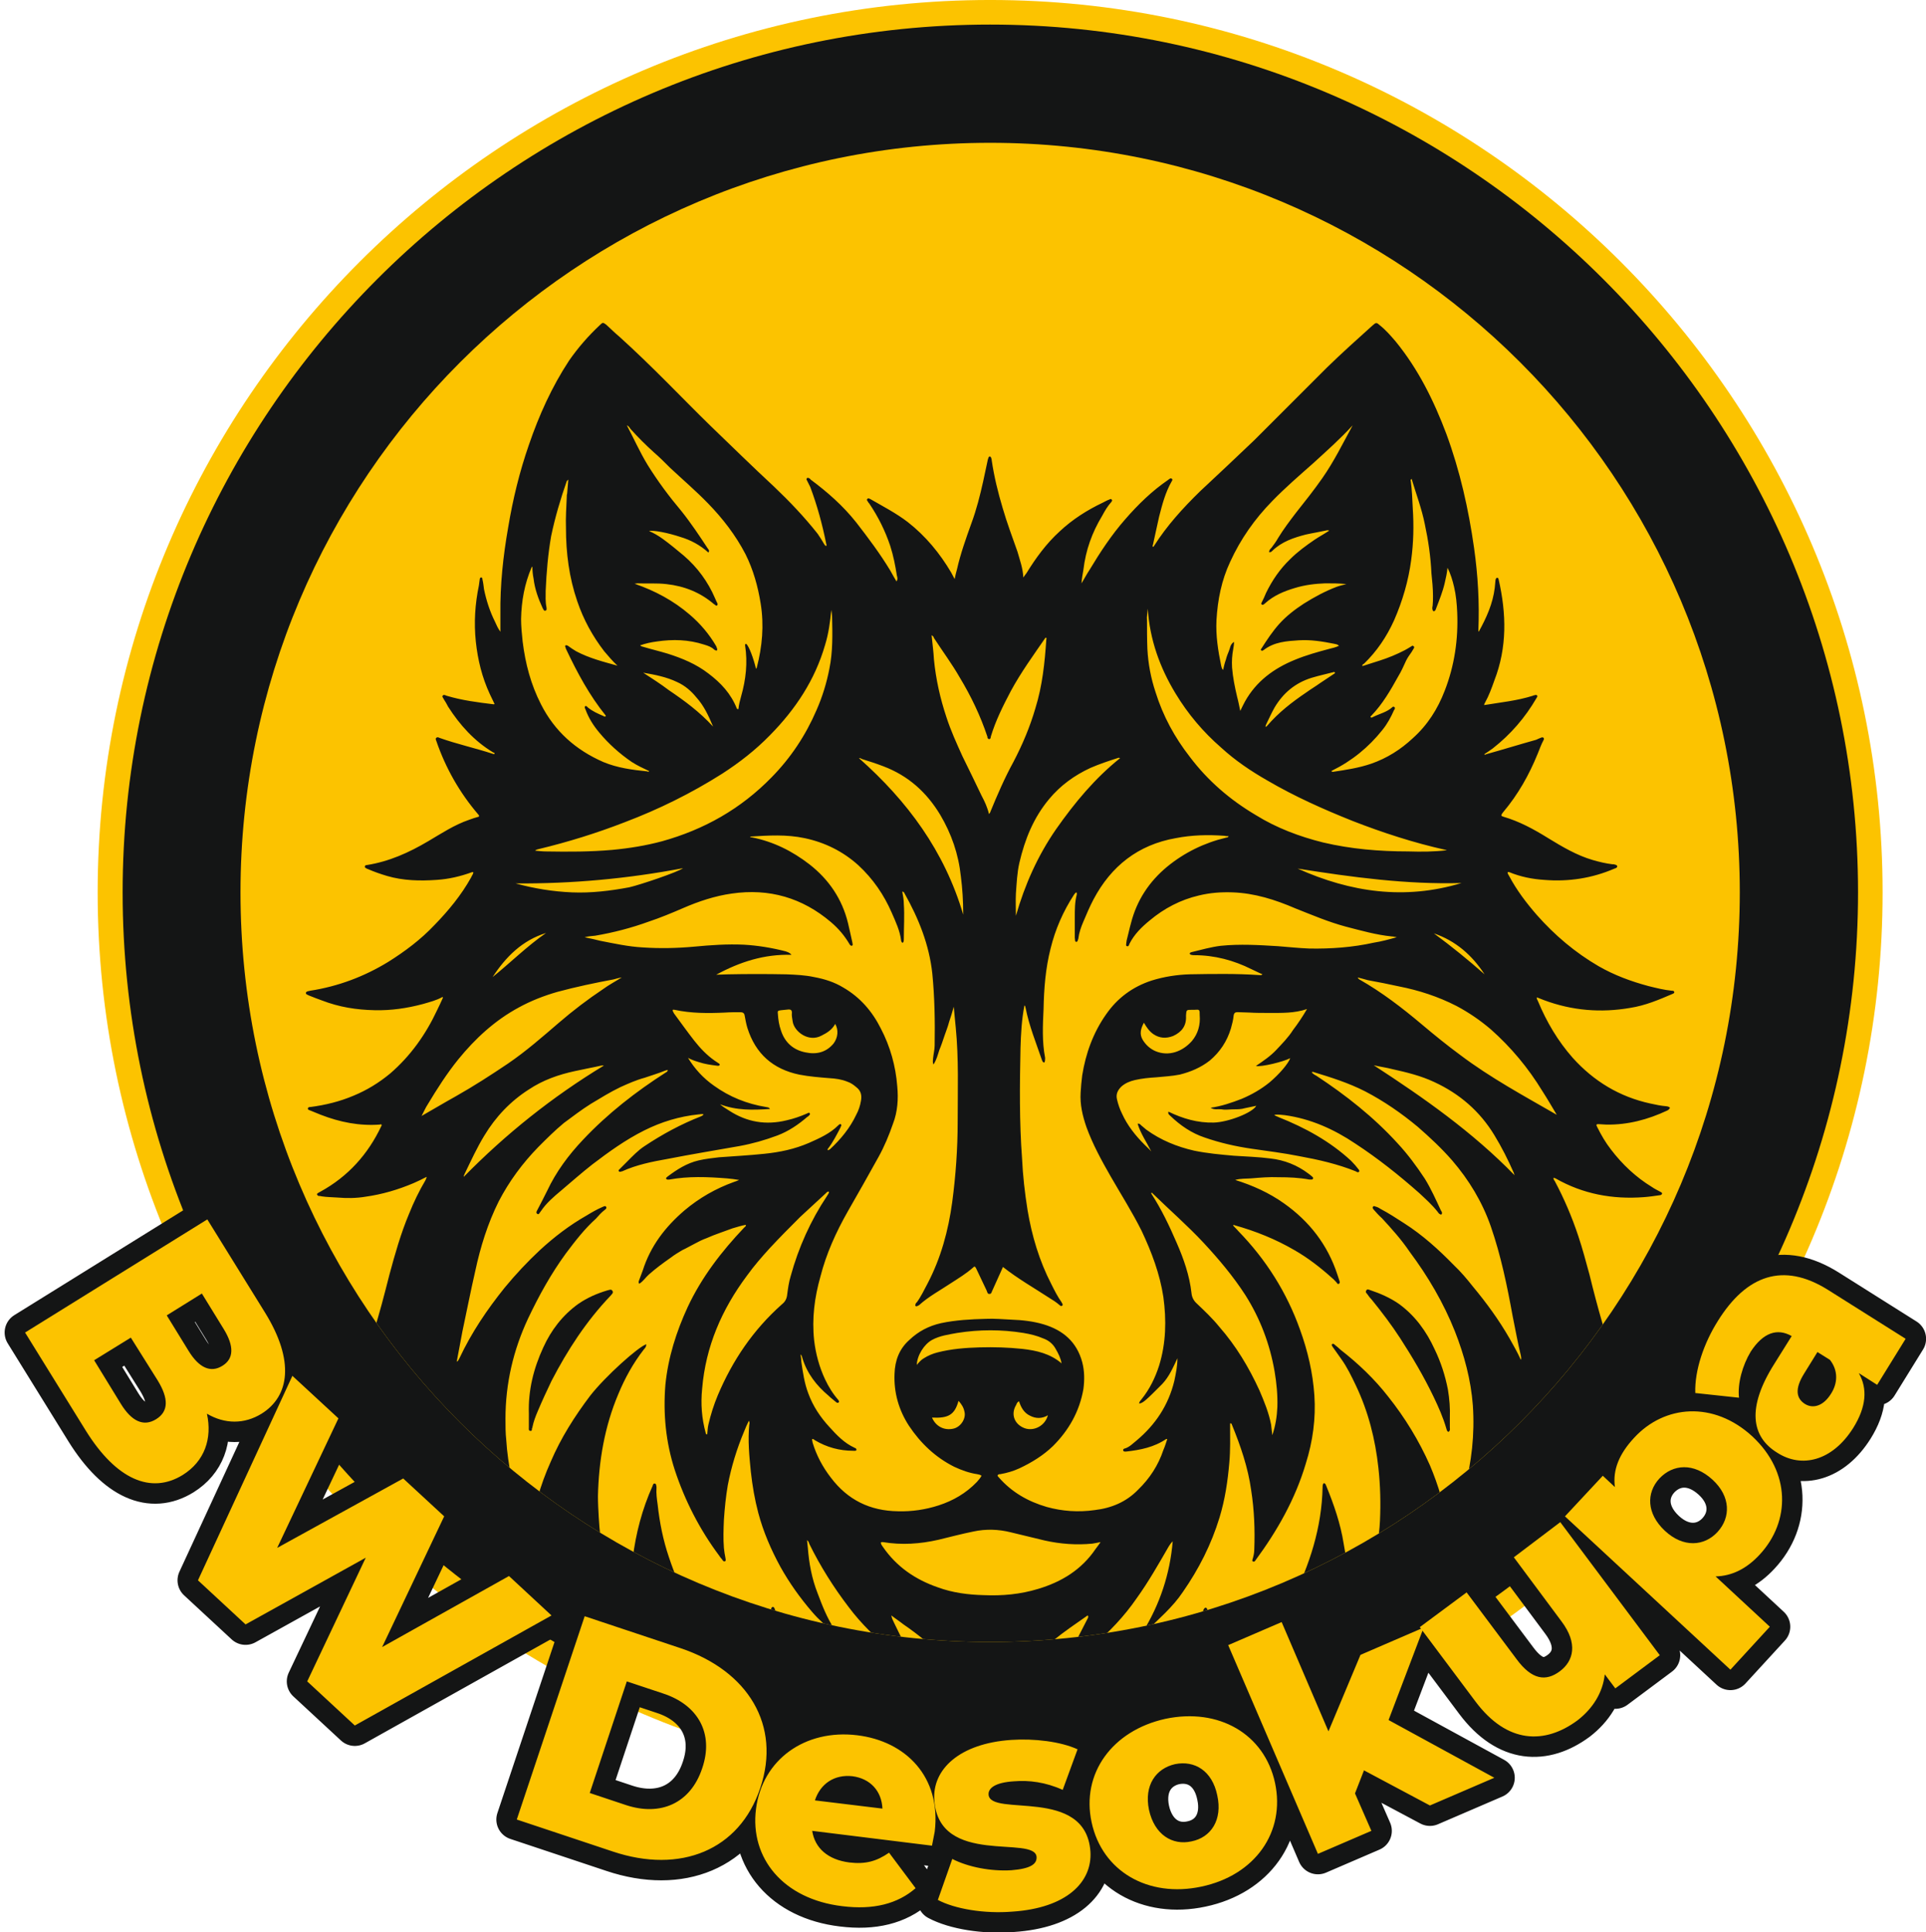 <?xml version="1.0" encoding="utf-8"?>
<!-- Generator: Adobe Illustrator 14.0.0, SVG Export Plug-In . SVG Version: 6.00 Build 43363)  -->
<!DOCTYPE svg PUBLIC "-//W3C//DTD SVG 1.1//EN" "http://www.w3.org/Graphics/SVG/1.1/DTD/svg11.dtd">
<svg version="1.1" id="Capa_1" xmlns="http://www.w3.org/2000/svg" xmlns:xlink="http://www.w3.org/1999/xlink" x="0px" y="0px"
	 width="153.625px" height="154.143px" viewBox="-25.52 -52.767 153.625 154.143"
	 enable-background="new -25.52 -52.767 153.625 154.143" xml:space="preserve">
<g>
	<path fill-rule="evenodd" clip-rule="evenodd" fill="#FCC300" d="M53.457,89.575c39.22,0,71.187-31.967,71.187-71.156
		c0-39.219-31.967-71.187-71.187-71.187c-39.188,0-71.187,31.967-71.187,71.187C-17.73,57.608,14.269,89.575,53.457,89.575
		L53.457,89.575z"/>
	<path fill-rule="evenodd" clip-rule="evenodd" fill="#141515" d="M53.457,87.614c38.13,0,69.227-31.096,69.227-69.195
		c0-38.13-31.097-69.226-69.227-69.226c-38.13,0-69.195,31.096-69.195,69.226C-15.738,56.519,15.327,87.614,53.457,87.614
		L53.457,87.614z"/>
	<path fill="#8873C8" d="M69.55,38.653c0,0.154,0,0.279,0,0.404c0,0.063,0,0.123,0,0.154c-0.031,0.031-0.063,0.063-0.094,0
		c-0.031-0.031-0.031-0.063-0.062-0.092c-0.125-0.467-0.312-0.904-0.53-1.34c-0.404-0.84-0.871-1.65-1.369-2.428
		c-0.373-0.561-0.777-1.09-1.214-1.619c-0.063-0.063-0.125-0.154-0.187-0.217c-0.031-0.063-0.063-0.125-0.031-0.156
		c0.031-0.063,0.093-0.031,0.155-0.031c0.436,0.156,0.841,0.311,1.214,0.592c0.686,0.498,1.121,1.15,1.495,1.898
		c0.249,0.529,0.436,1.09,0.528,1.682C69.519,37.874,69.581,38.278,69.55,38.653L69.55,38.653z"/>
	<path fill="#8873C8" d="M31.139,38.497c-0.031-0.965,0.187-1.898,0.591-2.771c0.343-0.715,0.809-1.338,1.463-1.805
		c0.373-0.25,0.778-0.436,1.214-0.561c0.062-0.031,0.155-0.063,0.218,0c0.062,0.094-0.031,0.156-0.093,0.219
		c-0.997,1.059-1.806,2.24-2.459,3.547c-0.187,0.406-0.374,0.842-0.561,1.246c-0.094,0.217-0.187,0.467-0.249,0.686
		c0,0.031,0,0.031,0,0.031c0,0.061,0,0.123-0.063,0.123c-0.093,0-0.062-0.092-0.062-0.123c0-0.125,0-0.25,0-0.344
		C31.139,38.653,31.139,38.558,31.139,38.497L31.139,38.497z"/>
	<path fill-rule="evenodd" clip-rule="evenodd" fill="#FCC300" d="M53.457-41.375c33.026,0,59.795,26.769,59.795,59.794
		c0,33.027-26.769,59.796-59.795,59.796c-33.025,0-59.794-26.77-59.794-59.796C-6.337-14.606,20.432-41.375,53.457-41.375
		L53.457-41.375z"/>
	<g>
		<defs>
			<path id="SVGID_1_" d="M53.457-41.375c33.026,0,59.795,26.769,59.795,59.794c0,33.027-26.769,59.796-59.795,59.796
				c-33.025,0-59.794-26.77-59.794-59.796C-6.337-14.606,20.432-41.375,53.457-41.375L53.457-41.375z"/>
		</defs>
		<clipPath id="SVGID_2_">
			<use xlink:href="#SVGID_1_"  overflow="visible"/>
		</clipPath>
		<path clip-path="url(#SVGID_2_)" fill="#141515" d="M92.895,24.956c-0.996-1.525-2.304-2.676-4.046-3.268
			C90.249,22.715,91.587,23.805,92.895,24.956L92.895,24.956z M18.035,21.657c-1.899,0.591-3.206,1.898-4.264,3.518
			C15.202,24.022,16.51,22.715,18.035,21.657L18.035,21.657z M50.936,58.978c-0.311,1.121-0.809,1.4-2.117,1.338
			c0.312,0.717,0.996,1.059,1.743,0.873c0.591-0.156,0.996-0.842,0.841-1.369C51.341,59.507,51.185,59.259,50.936,58.978
			L50.936,58.978z M55.76,59.009c-0.155,0.094-0.187,0.188-0.217,0.279c-0.467,0.748-0.156,1.559,0.653,1.869
			c0.747,0.279,1.649-0.188,1.867-1.027c-0.466,0.279-0.965,0.279-1.432,0.031C56.164,59.942,55.916,59.507,55.76,59.009
			L55.76,59.009z M25.786,0.896c0.715,0.467,1.4,0.903,2.054,1.4c1.245,0.841,2.428,1.712,3.518,2.896
			c-0.374-0.903-0.747-1.681-1.338-2.334c-0.405-0.499-0.903-0.934-1.525-1.215C27.653,1.238,26.719,1.051,25.786,0.896
			L25.786,0.896z M80.974,0.926c-0.031-0.031-0.031-0.062-0.063-0.093c-0.592,0.156-1.183,0.28-1.806,0.467
			c-1.308,0.405-2.272,1.214-2.957,2.365c-0.248,0.436-0.437,0.872-0.654,1.308c-0.03,0.093-0.093,0.155-0.062,0.249
			c0.062-0.031,0.093-0.063,0.124-0.094c0.903-1.058,1.992-1.898,3.145-2.677c0.342-0.249,0.716-0.467,1.059-0.716
			C80.164,1.456,80.569,1.207,80.974,0.926L80.974,0.926z M41.1,28.909c-0.249,0.469-0.653,0.717-1.089,0.934
			c-1.027,0.561-2.179-0.311-2.304-1.119c-0.031-0.25-0.093-0.467-0.062-0.717c0-0.188-0.093-0.25-0.249-0.25
			c-0.218,0.031-0.405,0.031-0.622,0.063c-0.25,0.031-0.281,0.063-0.25,0.281c0.031,0.467,0.093,0.902,0.25,1.338
			c0.311,0.965,0.996,1.557,1.96,1.744c0.872,0.186,1.65,0,2.241-0.717C41.318,29.999,41.38,29.407,41.1,28.909L41.1,28.909z
			 M65.722,28.815c-0.249,0.467-0.375,0.904-0.094,1.369c0.249,0.406,0.591,0.717,1.026,0.904c1.059,0.436,2.147,0.031,2.896-0.811
			c0.497-0.59,0.685-1.307,0.623-2.053c0-0.469,0-0.469-0.437-0.438c-0.063,0-0.125,0-0.187,0c-0.436,0-0.436,0-0.467,0.438
			c0,0.031,0,0.063,0,0.094c0.031,0.746-0.343,1.244-1.027,1.555c-0.561,0.219-1.09,0.188-1.588-0.154
			C66.156,29.501,65.939,29.188,65.722,28.815L65.722,28.815z M91.059,17.673c-4.389,0.125-8.747-0.467-13.074-1.152
			C82.219,18.419,86.545,19.042,91.059,17.673L91.059,17.673z M15.606,17.704c1.463,0.405,2.988,0.653,4.514,0.715
			c1.525,0.063,3.05-0.124,4.545-0.404c0.84-0.188,3.891-1.214,4.295-1.526C24.541,17.33,20.089,17.735,15.606,17.704L15.606,17.704
			z M59.153,55.989c-0.063-0.404-0.249-0.777-0.467-1.152c-0.219-0.404-0.561-0.684-0.996-0.838
			c-0.499-0.219-1.027-0.344-1.588-0.438c-1.743-0.279-3.486-0.279-5.26,0c-0.685,0.125-1.4,0.219-2.023,0.561
			c-0.623,0.342-1.183,1.215-1.214,1.992c0.187-0.219,0.343-0.404,0.561-0.529c0.342-0.217,0.715-0.373,1.089-0.467
			c1.089-0.281,2.24-0.373,3.361-0.404c1.151-0.031,2.272,0,3.424,0.123C57.161,54.964,58.25,55.212,59.153,55.989L59.153,55.989z
			 M84.054,32.21c4.017,2.613,7.876,5.322,11.237,8.775c-0.031-0.092-0.062-0.154-0.062-0.186c-0.467-1.059-0.966-2.055-1.557-3.02
			c-1.151-1.898-2.771-3.299-4.793-4.232c-1.059-0.498-2.21-0.779-3.331-1.027C85.081,32.396,84.584,32.333,84.054,32.21
			L84.054,32.21z M22.641,32.239c-0.093-0.029-0.155,0-0.217,0c-0.685,0.156-1.401,0.281-2.086,0.436
			c-1.307,0.281-2.552,0.717-3.673,1.465c-1.463,0.932-2.646,2.178-3.548,3.672c-0.591,0.965-1.059,1.992-1.557,3.02
			c-0.031,0.094-0.093,0.154-0.093,0.281C14.829,37.688,18.533,34.729,22.641,32.239L22.641,32.239z M51.31,20.194
			c0-1.089-0.063-2.085-0.188-3.05c-0.187-1.774-0.747-3.393-1.649-4.917c-1.089-1.806-2.553-3.113-4.514-3.86
			c-0.56-0.218-1.152-0.405-1.743-0.591c-0.062-0.031-0.125-0.093-0.218-0.062C46.858,11.136,49.815,15.12,51.31,20.194
			L51.31,20.194z M63.822,7.712c-0.063-0.031-0.094-0.031-0.125-0.031c-0.778,0.249-1.524,0.498-2.24,0.809
			c-1.276,0.591-2.397,1.401-3.3,2.491c-1.245,1.494-1.93,3.206-2.366,5.073c-0.187,0.81-0.218,1.65-0.279,2.459
			c-0.031,0.591,0,1.183,0,1.774c0.716-2.49,1.742-4.794,3.206-6.91C60.181,11.292,61.799,9.331,63.822,7.712L63.822,7.712z
			 M98.653,36.161c-0.373-0.621-0.748-1.275-1.152-1.898c-1.12-1.836-2.489-3.484-4.108-4.918c-0.84-0.715-1.743-1.338-2.739-1.867
			c-1.463-0.748-2.987-1.244-4.575-1.557c-0.84-0.188-1.649-0.342-2.49-0.498c-0.249-0.063-0.529-0.155-0.81-0.217
			c0.031,0.093,0.094,0.124,0.124,0.154c1.806,1.027,3.424,2.273,5.012,3.611c0.997,0.84,1.993,1.65,3.051,2.428
			C93.362,33.206,96.008,34.638,98.653,36.161L98.653,36.161z M24.073,25.206c-0.218,0.031-0.436,0.093-0.653,0.154
			c-1.494,0.281-2.988,0.592-4.482,0.996c-1.09,0.313-2.117,0.717-3.082,1.246c-1.899,1.027-3.455,2.459-4.825,4.141
			c-0.903,1.119-1.681,2.334-2.428,3.578c-0.187,0.281-0.311,0.592-0.498,0.934c0.934-0.529,1.805-1.057,2.708-1.557
			c1.432-0.809,2.833-1.711,4.171-2.613c1.463-0.996,2.771-2.148,4.078-3.27c1.121-0.965,2.303-1.867,3.517-2.676
			C23.046,25.796,23.575,25.517,24.073,25.206L24.073,25.206z M66.313,42.388c0,0.031,0,0.031,0,0.063
			c0.81,1.244,1.432,2.553,2.023,3.922c0.56,1.275,1.027,2.613,1.183,4.016c0.031,0.342,0.187,0.621,0.436,0.84
			c0.623,0.592,1.245,1.182,1.774,1.836c1.338,1.525,2.365,3.238,3.206,5.074c0.373,0.871,0.747,1.773,0.934,2.74
			c0.032,0.279,0.062,0.559,0.094,0.84c0.249-0.717,0.373-1.494,0.404-2.242c0.031-0.965-0.062-1.898-0.218-2.832
			c-0.374-2.18-1.151-4.234-2.334-6.102c-0.965-1.494-2.117-2.863-3.331-4.17c-1.276-1.369-2.708-2.615-4.047-3.922
			C66.405,42.419,66.374,42.356,66.313,42.388L66.313,42.388z M40.602,42.294c-0.125-0.031-0.187,0.063-0.249,0.125
			c-0.685,0.621-1.369,1.275-2.055,1.898c-0.809,0.809-1.618,1.619-2.396,2.459c-0.653,0.715-1.276,1.432-1.836,2.209
			c-2.023,2.709-3.299,5.666-3.58,9.027c-0.124,1.215-0.031,2.365,0.28,3.518c0.031,0.063,0,0.125,0.125,0.125
			c0.031-0.25,0.031-0.529,0.093-0.777c0.187-0.811,0.436-1.59,0.747-2.336c1.183-2.801,2.833-5.229,5.105-7.252
			c0.28-0.219,0.404-0.467,0.436-0.809c0.063-0.469,0.125-0.965,0.28-1.465c0.623-2.271,1.587-4.418,2.895-6.381
			C40.508,42.513,40.602,42.45,40.602,42.294L40.602,42.294z M53.363,12.164c0.063-0.063,0.094-0.094,0.094-0.125
			c0.561-1.369,1.151-2.739,1.868-4.046c0.715-1.37,1.307-2.77,1.742-4.264c0.561-1.805,0.747-3.642,0.872-5.509
			c0.031-0.063,0.031-0.094-0.063-0.125c-0.965,1.401-1.961,2.771-2.77,4.265c-0.623,1.183-1.214,2.366-1.588,3.611
			c0,0.062-0.031,0.093-0.031,0.155c-0.063,0.093-0.156,0.093-0.218,0C53.239,6.094,53.239,6.031,53.239,6
			c-0.56-1.681-1.308-3.238-2.21-4.731c-0.623-1.089-1.37-2.086-2.054-3.144c-0.031-0.093-0.063-0.156-0.187-0.218
			c0.062,0.654,0.156,1.307,0.187,1.93c0.155,1.587,0.498,3.113,0.996,4.607c0.343,1.059,0.81,2.085,1.276,3.113
			c0.498,1.027,1.028,2.085,1.526,3.144C53.021,11.167,53.239,11.634,53.363,12.164L53.363,12.164z M44.741,70.278
			c0,0.154,0.094,0.248,0.156,0.342c1.089,1.586,2.583,2.613,4.389,3.236c1.183,0.436,2.428,0.592,3.673,0.623
			c1.463,0.063,2.895-0.063,4.326-0.498c1.868-0.561,3.455-1.525,4.576-3.176c0.124-0.154,0.249-0.342,0.405-0.559
			c-0.281,0.061-0.468,0.092-0.654,0.123c-1.276,0.125-2.553,0.031-3.798-0.248c-0.902-0.219-1.806-0.438-2.707-0.654
			c-0.996-0.248-1.992-0.279-2.989-0.063c-0.934,0.188-1.867,0.436-2.77,0.654c-1.494,0.342-2.957,0.436-4.451,0.188
			C44.835,70.247,44.772,70.247,44.741,70.278L44.741,70.278z M89.875,15.058c-0.03-0.031-0.063-0.031-0.094-0.031
			c-2.521-0.56-5.011-1.37-7.407-2.304c-2.335-0.933-4.638-1.96-6.817-3.237c-1.307-0.747-2.552-1.587-3.673-2.615
			c-1.432-1.245-2.646-2.677-3.642-4.326c-1.245-2.055-2.055-4.295-2.21-6.755c-0.031,0.343-0.093,0.623-0.063,0.934
			c0,0.747,0,1.494,0.031,2.272c0.063,1.183,0.28,2.335,0.653,3.455c0.592,1.899,1.525,3.611,2.74,5.167
			c1.431,1.898,3.206,3.424,5.26,4.638c1.65,1.027,3.486,1.712,5.354,2.179c2.241,0.529,4.514,0.716,6.786,0.716
			C87.821,15.183,88.849,15.183,89.875,15.058L89.875,15.058z M40.788-4.116c-0.093,0.965-0.218,1.898-0.498,2.801
			c-0.81,2.802-2.366,5.136-4.389,7.191c-1.152,1.183-2.428,2.178-3.828,3.082c-2.459,1.556-5.043,2.833-7.751,3.86
			c-2.241,0.871-4.545,1.587-6.879,2.147c-0.094,0.031-0.187,0.031-0.28,0.125c0.342,0.031,0.592,0.063,0.872,0.063
			c1.774,0.031,3.549,0.031,5.292-0.125c1.339-0.125,2.677-0.342,3.953-0.685c3.362-0.934,6.288-2.583,8.747-5.105
			c1.525-1.556,2.708-3.331,3.58-5.354c0.467-1.058,0.81-2.178,1.027-3.299c0.28-1.37,0.249-2.739,0.218-4.109
			C40.851-3.743,40.82-3.929,40.788-4.116L40.788-4.116z M87.074-14.574c-0.094,0.093-0.094,0.155-0.063,0.187
			c0.094,0.716,0.124,1.432,0.155,2.148c0.094,1.4,0.063,2.77-0.124,4.14c-0.218,1.65-0.686,3.268-1.369,4.825
			c-0.593,1.307-1.37,2.458-2.397,3.455c-0.062,0.031-0.155,0.062-0.124,0.187c0.467-0.156,0.901-0.28,1.369-0.436
			c0.685-0.218,1.369-0.498,2.023-0.84c0.156-0.094,0.343-0.187,0.529-0.312c0.031-0.031,0.093-0.063,0.155,0
			c0.063,0.031,0.063,0.094,0.031,0.156c-0.063,0.093-0.125,0.218-0.187,0.311c-0.156,0.218-0.312,0.436-0.436,0.685
			c-0.187,0.405-0.374,0.841-0.623,1.246c-0.622,1.12-1.245,2.209-2.148,3.144c-0.031,0.031-0.093,0.062-0.062,0.125
			c0.093,0.062,0.155,0,0.218-0.031c0.498-0.249,1.089-0.373,1.525-0.778c0.031-0.031,0.094-0.062,0.155,0
			c0.063,0.031,0.031,0.093,0.031,0.155c-0.031,0.031-0.031,0.063-0.062,0.093c-0.249,0.561-0.53,1.09-0.935,1.588
			c-1.09,1.369-2.428,2.459-4.015,3.237c-0.031,0-0.031,0.031-0.031,0.062c0.031,0,0.063,0.031,0.094,0.031
			c1.058-0.156,2.085-0.312,3.08-0.654c1.245-0.436,2.335-1.12,3.3-2.023c1.183-1.058,1.992-2.334,2.553-3.797
			c0.778-1.992,1.089-4.108,0.996-6.256c-0.031-0.685-0.094-1.369-0.249-2.023c-0.124-0.529-0.28-1.059-0.528-1.525
			c-0.031,0.404-0.126,0.809-0.219,1.214c-0.156,0.685-0.436,1.37-0.685,2.023c-0.031,0.063-0.031,0.125-0.094,0.187
			c-0.062,0.063-0.155,0.063-0.187-0.062c-0.032-0.094-0.032-0.218,0-0.312c0.031-0.28,0.031-0.529,0.031-0.809
			c0-0.592-0.063-1.214-0.125-1.806c-0.063-1.338-0.249-2.615-0.529-3.922C87.884-12.178,87.447-13.329,87.074-14.574L87.074-14.574
			z M16.945-7.571c-0.031,0.031-0.063,0.062-0.063,0.062c-0.561,1.307-0.809,2.677-0.84,4.109c0,0.591,0.063,1.214,0.125,1.805
			c0.218,1.774,0.654,3.424,1.463,5.011c1.089,2.148,2.77,3.642,4.98,4.607c1.121,0.467,2.303,0.623,3.517,0.747
			c0.031,0.031,0.094,0.063,0.125-0.031c-0.467-0.218-0.934-0.436-1.37-0.716c-0.964-0.654-1.867-1.463-2.614-2.366
			c-0.467-0.561-0.841-1.152-1.089-1.836c-0.031-0.062-0.093-0.156-0.031-0.249c0.093-0.063,0.156,0.031,0.218,0.093
			c0.374,0.311,0.809,0.499,1.245,0.685c0.062,0.031,0.125,0.093,0.187,0c0-0.031,0-0.031,0-0.031
			c-1.308-1.619-2.272-3.424-3.144-5.26c-0.031-0.063-0.063-0.125-0.063-0.187c-0.031-0.032-0.062-0.125,0-0.156
			c0.063-0.031,0.125,0,0.187,0.031c0.219,0.156,0.436,0.312,0.654,0.436c1.058,0.561,2.179,0.841,3.299,1.152
			c-0.374-0.342-0.716-0.747-1.059-1.152c-0.934-1.214-1.65-2.521-2.147-3.984c-0.653-1.899-0.903-3.859-0.903-5.852
			c-0.031-0.84,0.031-1.65,0.063-2.459c0-0.093,0-0.187,0.031-0.28c0.031-0.374,0.062-0.748,0.093-1.121
			c-0.062,0.063-0.093,0.093-0.124,0.125c-0.499,1.432-0.934,2.895-1.245,4.389c-0.249,1.432-0.373,2.895-0.436,4.358
			c0,0.436-0.031,0.871,0.063,1.307c0,0.093,0.062,0.25-0.094,0.28c-0.125,0.031-0.155-0.125-0.217-0.218
			c-0.343-0.747-0.623-1.524-0.716-2.334C16.977-6.917,16.945-7.229,16.945-7.571L16.945-7.571z M34.781,0.584
			c0.031-0.063,0.062-0.063,0.062-0.094c0.436-1.681,0.592-3.361,0.312-5.104c-0.218-1.37-0.591-2.708-1.214-3.953
			c-0.778-1.495-1.805-2.833-2.988-4.047c-0.965-0.996-2.023-1.898-3.02-2.833c-0.435-0.436-0.871-0.872-1.307-1.245
			c-0.653-0.592-1.245-1.183-1.836-1.836c-0.093-0.125-0.155-0.25-0.312-0.312c0.561,1.058,1.027,2.117,1.65,3.144
			c0.81,1.307,1.712,2.521,2.708,3.704c0.747,0.934,1.432,1.961,2.085,2.957c0.062,0.093,0.187,0.187,0.062,0.343
			c-0.654-0.591-1.401-0.996-2.241-1.245c-0.934-0.312-2.147-0.561-2.49-0.467c0.373,0.155,0.747,0.373,1.089,0.623
			c0.561,0.404,1.121,0.871,1.681,1.338c1.089,0.934,1.93,2.086,2.49,3.393c0.063,0.156,0.125,0.28,0.187,0.404
			c0.031,0.063,0.031,0.125-0.031,0.187c-0.063,0.031-0.125-0.031-0.156-0.062s-0.063-0.031-0.094-0.062
			c-1.089-0.934-2.366-1.432-3.766-1.588c-0.778-0.093-1.556-0.031-2.334-0.062c-0.093,0-0.155,0.031-0.218,0.031
			c1.618,0.561,3.082,1.338,4.389,2.459c0.84,0.716,1.557,1.557,2.117,2.521c0.031,0.125,0.125,0.218,0.063,0.342
			c-0.093,0.031-0.156-0.031-0.218-0.062c-0.218-0.218-0.498-0.312-0.809-0.405c-1.245-0.404-2.49-0.436-3.766-0.249
			c-0.467,0.063-0.903,0.156-1.339,0.311c0.093,0.093,0.187,0.093,0.28,0.125c0.623,0.187,1.276,0.342,1.899,0.53
			c1.183,0.373,2.303,0.84,3.268,1.587c0.996,0.748,1.806,1.619,2.272,2.802c0.031,0.031,0.063,0.062,0.125,0.031
			c0.031-0.342,0.125-0.685,0.218-1.027c0.374-1.307,0.529-2.676,0.312-4.046c0-0.062,0-0.125,0.093-0.125
			C34.221-1.221,34.594-0.225,34.781,0.584L34.781,0.584z M82.374-18.839c-0.996,1.089-2.086,2.054-3.176,3.05
			c-1.089,0.965-2.21,1.93-3.236,2.988c-1.401,1.432-2.521,3.02-3.361,4.856c-0.686,1.462-0.996,3.019-1.09,4.638
			c-0.063,1.245,0.124,2.428,0.373,3.642c0.031,0.093,0.031,0.218,0.155,0.343c0.063-0.28,0.125-0.561,0.218-0.81
			c0.063-0.249,0.156-0.498,0.25-0.716c0.094-0.218,0.094-0.529,0.404-0.716c0,0.218-0.031,0.373-0.062,0.56
			c-0.094,0.498-0.125,0.965-0.094,1.494c0.063,0.778,0.218,1.556,0.404,2.334c0.094,0.342,0.155,0.685,0.249,1.121
			c0.155-0.311,0.25-0.529,0.374-0.747c0.901-1.619,2.304-2.646,3.983-3.331c0.903-0.374,1.807-0.623,2.739-0.872
			c0.25-0.062,0.529-0.124,0.778-0.249c-0.124-0.125-0.249-0.125-0.373-0.156c-0.935-0.187-1.868-0.342-2.833-0.28
			c-0.964,0.063-1.961,0.125-2.801,0.778c-0.063,0.031-0.125,0.093-0.187,0.031c-0.094-0.062,0-0.125,0.03-0.187
			c0.436-0.685,0.872-1.339,1.4-1.93c0.561-0.623,1.245-1.152,1.962-1.618c0.84-0.529,1.711-0.996,2.614-1.339
			c0.249-0.093,0.528-0.155,0.778-0.218c-0.561-0.062-1.12-0.062-1.682-0.062c-0.81,0.031-1.618,0.125-2.428,0.373
			c-0.841,0.25-1.68,0.592-2.365,1.214c-0.031,0.032-0.063,0.063-0.124,0.094c-0.031,0.031-0.094,0.063-0.156,0
			c-0.062-0.031-0.03-0.094,0-0.156c0.125-0.249,0.249-0.498,0.343-0.747c0.498-1.027,1.12-1.93,1.93-2.708
			c0.591-0.591,1.276-1.089,1.96-1.556c0.375-0.25,0.779-0.467,1.152-0.716c-0.063-0.032-0.094-0.032-0.155-0.032
			c-0.561,0.125-1.152,0.218-1.712,0.343c-0.965,0.25-1.899,0.561-2.646,1.276c-0.063,0.063-0.125,0.156-0.281,0.125
			c0-0.156,0.094-0.249,0.188-0.342c0.187-0.25,0.373-0.498,0.528-0.778c0.436-0.716,0.934-1.37,1.432-2.023
			c0.716-0.902,1.432-1.805,2.086-2.739C80.88-15.944,81.596-17.407,82.374-18.839L82.374-18.839z M37.613,23.4
			c-2.179-0.063-4.108,0.56-6.007,1.587c0.342,0,0.654-0.031,0.934-0.031c1.557-0.031,3.113-0.031,4.669,0
			c0.748,0.031,1.495,0.063,2.21,0.219c0.84,0.155,1.619,0.404,2.334,0.84c1.338,0.777,2.303,1.898,2.988,3.268
			c0.748,1.434,1.183,2.988,1.308,4.607c0.094,0.996,0.031,2.023-0.342,2.988c-0.312,0.902-0.685,1.807-1.152,2.646
			c-0.809,1.461-1.619,2.895-2.459,4.357c-0.934,1.648-1.712,3.361-2.179,5.199c-0.467,1.648-0.685,3.328-0.498,5.072
			c0.124,1.059,0.405,2.117,0.872,3.113c0.28,0.592,0.623,1.152,1.059,1.648c0.031,0.063,0.093,0.125,0.031,0.188
			c-0.062,0.063-0.156,0.031-0.187,0c-0.218-0.188-0.436-0.342-0.623-0.529c-0.965-0.809-1.712-1.773-2.085-2.988
			c-0.032-0.094-0.032-0.217-0.156-0.311c0.031,0.186,0.063,0.373,0.063,0.559c0.125,0.873,0.249,1.744,0.56,2.553
			c0.374,1.027,0.965,1.9,1.681,2.678c0.591,0.654,1.183,1.277,1.992,1.65c0.031,0.029,0.093,0.029,0.125,0.061
			c0.062,0.094,0.062,0.156-0.031,0.188c-0.062,0-0.125,0-0.187,0c-1.089,0-2.117-0.279-3.051-0.84
			c-0.062-0.031-0.125-0.125-0.218-0.094c-0.031,0.094,0.031,0.188,0.031,0.281c0.311,1.027,0.809,1.961,1.462,2.801
			c1.339,1.773,3.113,2.646,5.354,2.678c1.089,0.031,2.179-0.127,3.237-0.469c1.152-0.373,2.179-0.965,3.05-1.867
			c0.124-0.156,0.281-0.311,0.374-0.498c-0.125-0.094-0.219-0.094-0.343-0.125c-0.622-0.092-1.245-0.311-1.836-0.59
			c-1.494-0.748-2.677-1.869-3.611-3.27c-0.809-1.244-1.214-2.646-1.151-4.139c0.031-1.059,0.374-1.994,1.183-2.709
			c0.716-0.686,1.557-1.121,2.521-1.338c1.183-0.25,2.365-0.313,3.58-0.344c0.684-0.031,1.338,0.031,2.023,0.063
			c0.87,0.031,1.742,0.125,2.583,0.375c1.556,0.467,2.646,1.4,3.082,3.018c0.187,0.717,0.187,1.434,0.093,2.148
			c-0.312,1.775-1.151,3.27-2.429,4.545c-0.777,0.748-1.681,1.307-2.677,1.775c-0.466,0.217-0.996,0.373-1.524,0.465
			c-0.094,0-0.155,0-0.218,0.094c0,0.063,0.063,0.125,0.094,0.156c1.026,1.182,2.334,1.93,3.828,2.365
			c1.244,0.344,2.521,0.436,3.828,0.25c1.338-0.156,2.521-0.654,3.455-1.619c0.934-0.902,1.619-1.961,2.023-3.176
			c0.124-0.279,0.218-0.59,0.311-0.871c-0.062,0-0.093,0-0.093,0c-0.965,0.654-2.055,0.871-3.175,0.996
			c-0.094,0-0.219,0.031-0.249-0.094c-0.031-0.094,0.093-0.156,0.155-0.156c0.374-0.123,0.623-0.404,0.902-0.621
			c1.525-1.275,2.553-2.834,3.021-4.762c0.124-0.592,0.248-1.184,0.248-1.807c-0.342,0.717-0.653,1.463-1.214,2.055
			c-1.275,1.275-1.524,1.525-1.837,1.557c0-0.156,0.126-0.25,0.188-0.342c0.652-0.811,1.089-1.713,1.4-2.678
			c0.56-1.805,0.591-3.643,0.342-5.479c-0.28-1.836-0.934-3.58-1.742-5.291c-0.748-1.494-1.62-2.863-2.461-4.326
			c-0.715-1.246-1.431-2.555-1.929-3.924c-0.312-0.902-0.529-1.805-0.468-2.77c0.031-0.467,0.063-0.902,0.126-1.369
			c0.279-1.744,0.87-3.393,1.897-4.855c0.903-1.309,2.117-2.211,3.643-2.709c0.996-0.311,2.023-0.467,3.051-0.498
			c1.835-0.031,3.703-0.063,5.54,0.063c0.063,0,0.156,0.031,0.249-0.063c-0.311-0.125-0.592-0.279-0.872-0.404
			c-1.432-0.716-2.956-1.121-4.575-1.121c-0.063,0-0.155,0-0.249-0.031c-0.031,0-0.093-0.031-0.093-0.063
			c-0.031-0.062,0-0.094,0.062-0.125c0.031,0,0.063-0.031,0.094-0.031c0.778-0.187,1.524-0.404,2.303-0.498
			c1.525-0.156,3.052-0.063,4.576,0.031c0.841,0.063,1.649,0.156,2.49,0.187c1.712,0.031,3.455-0.093,5.135-0.467
			c0.593-0.093,1.185-0.249,1.837-0.436c-0.187-0.031-0.279-0.062-0.404-0.062c-1.244-0.125-2.428-0.466-3.642-0.778
			c-1.401-0.374-2.708-0.934-4.047-1.463c-1.587-0.685-3.237-1.214-5.011-1.276c-0.903-0.031-1.775,0.031-2.678,0.25
			c-1.463,0.342-2.77,1.027-3.922,1.992c-0.652,0.529-1.245,1.121-1.618,1.868c-0.031,0.094-0.062,0.218-0.187,0.187
			c-0.125-0.031-0.063-0.156-0.063-0.249c0-0.063,0.031-0.156,0.031-0.218c0.125-0.467,0.218-0.934,0.343-1.37
			c0.466-1.836,1.462-3.33,2.894-4.513c1.37-1.121,2.958-1.898,4.669-2.304c0.094-0.031,0.188,0,0.219-0.125
			c-0.125,0-0.219,0-0.343-0.031c-1.308-0.093-2.583-0.062-3.859,0.187c-3.02,0.529-5.167,2.241-6.568,4.887
			c-0.311,0.591-0.56,1.183-0.809,1.774c-0.188,0.436-0.343,0.872-0.405,1.37c-0.031,0.062-0.031,0.125-0.062,0.187
			c-0.031,0.031-0.063,0.063-0.094,0.063s-0.063-0.031-0.094-0.063c0-0.093-0.03-0.187-0.03-0.28c0-0.56,0-1.089,0-1.618
			c0-0.623,0-1.214,0.155-1.806c0-0.063,0.031-0.125-0.031-0.187c-0.094,0.031-0.124,0.125-0.187,0.187
			c-0.872,1.339-1.494,2.77-1.868,4.295c-0.404,1.587-0.528,3.207-0.56,4.826c-0.063,1.307-0.124,2.613,0.124,3.891
			c0,0.094,0,0.217-0.031,0.311c0,0.031-0.03,0.063-0.062,0.063s-0.063-0.031-0.094-0.063s-0.031-0.063-0.062-0.123
			c-0.468-1.371-1.027-2.74-1.308-4.172c-0.031-0.063,0-0.156-0.094-0.188c-0.219,1.121-0.28,2.273-0.312,3.393
			c-0.063,2.957-0.094,5.883,0.124,8.809c0.063,1.371,0.219,2.74,0.437,4.109c0.342,2.055,0.935,4.047,1.898,5.914
			c0.25,0.498,0.498,0.996,0.81,1.432c0.031,0.094,0.155,0.188,0.062,0.281c-0.124,0.094-0.187-0.033-0.279-0.094
			c-0.218-0.188-0.468-0.344-0.717-0.498c-1.244-0.811-2.552-1.557-3.734-2.49c-0.28,0.621-0.56,1.244-0.841,1.867
			c-0.063,0.094-0.063,0.281-0.218,0.281c-0.187,0.031-0.187-0.156-0.249-0.281c-0.279-0.592-0.561-1.184-0.841-1.773
			c-0.062-0.094-0.093-0.188-0.218-0.063c-0.561,0.498-1.183,0.871-1.805,1.275c-0.84,0.561-1.774,1.059-2.521,1.742
			c-0.063,0.033-0.094,0.033-0.125,0.063c-0.062,0.033-0.093,0.033-0.155,0c-0.031-0.029-0.031-0.092,0-0.123
			c0-0.063,0.031-0.125,0.093-0.156c0.343-0.467,0.591-0.996,0.872-1.525c1.058-2.023,1.649-4.201,1.96-6.475
			c0.281-2.115,0.436-4.264,0.436-6.412c0-2.52,0.093-5.041-0.155-7.533c-0.063-0.527-0.093-1.057-0.156-1.648
			c-0.125,0.467-0.249,0.84-0.373,1.215c-0.093,0.373-0.25,0.746-0.374,1.119c-0.124,0.373-0.249,0.748-0.405,1.121
			c-0.124,0.373-0.218,0.779-0.466,1.152c-0.094-0.219-0.032-0.342-0.032-0.5c0.032-0.342,0.125-0.684,0.125-1.025
			c0.031-1.93,0-3.83-0.187-5.729c-0.249-2.303-1.089-4.388-2.209-6.38c-0.031-0.063-0.063-0.156-0.188-0.156
			c0.063,0.343,0.125,0.654,0.125,0.996c0.063,0.903,0,1.836,0,2.771c0,0.093,0,0.156-0.031,0.249
			c-0.031,0.062-0.094,0.093-0.125,0.031c-0.031-0.062-0.063-0.093-0.063-0.155c-0.093-0.778-0.436-1.494-0.747-2.21
			c-0.623-1.432-1.495-2.708-2.677-3.798c-1.214-1.089-2.646-1.805-4.264-2.147c-1.463-0.312-2.895-0.218-4.358-0.125
			c0.032,0.063,0.094,0.063,0.156,0.063c1.712,0.342,3.206,1.089,4.576,2.147c1.556,1.214,2.615,2.771,3.082,4.7
			c0.125,0.498,0.218,0.997,0.343,1.525c0,0.063,0.031,0.125,0.031,0.187c-0.031,0.094-0.094,0.125-0.156,0.063
			c-0.063-0.031-0.063-0.063-0.093-0.094c-0.405-0.685-0.872-1.245-1.495-1.774c-2.271-1.93-4.917-2.708-7.906-2.272
			c-1.338,0.187-2.646,0.623-3.86,1.151c-0.934,0.405-1.836,0.779-2.77,1.09c-1.37,0.498-2.801,0.872-4.265,1.121
			c-0.249,0.031-0.498,0.031-0.84,0.124c0.467,0.093,0.872,0.187,1.245,0.281c1.121,0.218,2.241,0.467,3.393,0.529
			c1.369,0.093,2.739,0.063,4.109-0.062c1.307-0.125,2.646-0.218,3.953-0.156c1.121,0.063,2.241,0.25,3.331,0.529
			C37.302,23.182,37.458,23.213,37.613,23.4L37.613,23.4z M10.907,55.864c0.155-0.092,0.155-0.186,0.218-0.279
			c0.964-2.055,2.209-3.891,3.61-5.635c0.871-1.057,1.805-2.055,2.801-2.986c1.152-1.059,2.366-1.992,3.736-2.771
			c0.405-0.248,0.84-0.498,1.276-0.684c0.093-0.031,0.218-0.125,0.281,0c0.062,0.094-0.031,0.186-0.125,0.248
			c-0.25,0.188-0.467,0.436-0.686,0.684c-0.902,0.811-1.649,1.775-2.396,2.771c-1.183,1.619-2.148,3.361-3.019,5.197
			c-1.183,2.521-1.805,5.199-1.805,8c0,0.561,0,1.121,0.062,1.682c0.062,1.027,0.218,2.023,0.405,3.02
			c0.311,1.557,0.871,3.051,1.432,4.545c0,0.029,0.031,0.061,0.093,0.061c0.218-2.055,0.778-4.014,1.619-5.883
			c0.81-1.896,1.898-3.609,3.144-5.26c1.214-1.557,3.859-3.922,4.482-4.109c-0.031,0.219-0.031,0.219-0.218,0.438
			c-0.841,1.088-1.494,2.271-2.023,3.549c-1.089,2.582-1.556,5.32-1.619,8.123c0,0.561,0.032,1.121,0.063,1.68
			c0.062,1.121,0.187,2.211,0.435,3.332c0.343,1.68,0.903,3.299,1.681,4.824c0.124,0.217,0.218,0.404,0.312,0.59
			c0.031-0.123,0.031-0.279,0.031-0.404c-0.031-1.68,0.031-3.361,0.249-5.041c0.249-1.992,0.748-3.924,1.587-5.789
			c0.031-0.094,0.063-0.219,0.187-0.188c0.125,0.031,0.093,0.156,0.125,0.248c0,0.031,0,0.063,0,0.094
			c-0.032,0.436,0.031,0.904,0.093,1.338c0.156,1.432,0.436,2.834,0.902,4.203c0.841,2.553,2.117,4.887,3.548,7.098
			c0.841,1.275,1.743,2.49,2.646,3.672c0.374,0.498,0.778,0.965,1.183,1.494c0.062-0.373-0.031-0.715-0.063-1.027
			c-0.031-1.525-0.062-3.049,0.218-4.576c0.156-0.84,0.405-1.68,0.623-2.553c0-0.061,0.031-0.123,0.125-0.154
			c0.094,0,0.125,0.094,0.156,0.154c0.062,0.188,0.124,0.375,0.217,0.531c0.436,0.9,0.934,1.742,1.432,2.582
			c0.747,1.184,1.525,2.305,2.334,3.424c1.463,2.055,3.05,3.984,4.825,5.791c0.062,0.092,0.125,0.186,0.28,0.217
			c-0.125-0.311-0.218-0.559-0.311-0.84c-0.747-2.023-1.619-4.016-2.49-5.977c-0.063-0.125-0.187-0.248-0.063-0.373
			s0.249,0,0.342,0.094c1.214,0.746,2.241,1.68,3.237,2.676c1.152,1.184,2.147,2.49,3.144,3.797
			c1.495,2.023,2.771,4.203,3.922,6.443c0.094,0.188,0.156,0.344,0.28,0.592c0.094-0.248,0.155-0.404,0.249-0.592
			c0.747-1.492,1.525-2.955,2.46-4.357c1.088-1.711,2.302-3.33,3.642-4.887c1.214-1.369,2.552-2.613,4.108-3.611
			c0.093-0.029,0.187-0.092,0.279-0.154c0.063-0.031,0.156-0.031,0.188,0.031c0.063,0.063,0.031,0.123,0,0.154
			c-0.125,0.219-0.25,0.404-0.343,0.623c-0.373,0.871-0.746,1.775-1.151,2.646c-0.498,1.182-0.902,2.396-1.4,3.58
			c-0.031,0.061-0.125,0.123-0.031,0.217c0.685-0.59,1.338-1.244,1.961-1.961c1.338-1.588,2.614-3.268,3.828-4.98
			c0.965-1.432,1.962-2.832,2.739-4.389c0.188-0.404,0.374-0.777,0.529-1.215c0.031-0.063,0.063-0.123,0.155-0.154
			c0.094,0,0.125,0.092,0.156,0.186v0.031c0.187,0.654,0.373,1.307,0.498,1.992c0.218,1.059,0.28,2.117,0.342,3.176
			c0.031,0.652,0.031,1.307-0.03,1.93c-0.031,0.342-0.063,0.654-0.094,1.059c0.094-0.125,0.155-0.188,0.187-0.25
			c0.56-0.621,1.027-1.275,1.525-1.959c1.619-2.117,3.082-4.359,4.296-6.725c1.432-2.863,2.396-5.852,2.458-9.059
			c0-0.061,0-0.154,0.031-0.217c0-0.031,0.031-0.063,0.063-0.094c0.063,0,0.094,0.031,0.124,0.063
			c0.031,0.063,0.063,0.094,0.063,0.125c0.623,1.523,1.151,3.049,1.4,4.637c0.219,1.121,0.344,2.242,0.374,3.393
			c0.063,1.09,0.156,2.18,0.094,3.27c0,0.031,0.031,0.031,0.031,0.063c0.031-0.031,0.063-0.063,0.063-0.096
			c0.684-1.432,1.244-2.893,1.648-4.418c0.344-1.307,0.623-2.678,0.686-4.047c0.063-1.4,0.031-2.801-0.124-4.201
			c-0.249-2.305-0.81-4.514-1.806-6.6c-0.343-0.717-0.685-1.432-1.152-2.086c-0.249-0.342-0.467-0.652-0.684-0.965
			c-0.031-0.063-0.125-0.156-0.063-0.219c0.093-0.092,0.187,0,0.249,0.063c0.155,0.125,0.311,0.25,0.435,0.375
			c1.401,1.088,2.709,2.334,3.798,3.734c1.339,1.68,2.46,3.518,3.33,5.479c0.686,1.619,1.184,3.299,1.433,5.043
			C90,69.374,90,69.624,90.031,69.903c0.467-1.307,0.934-2.553,1.245-3.828c0.591-2.211,0.84-4.42,0.685-6.725
			c-0.156-2.053-0.685-4.014-1.432-5.914c-0.903-2.271-2.148-4.389-3.611-6.35c-0.653-0.965-1.432-1.836-2.21-2.676
			c-0.249-0.219-0.466-0.467-0.685-0.717c-0.031-0.063-0.094-0.123-0.031-0.186c0.031-0.094,0.125-0.063,0.188-0.031
			c0.124,0.031,0.279,0.094,0.404,0.186c0.654,0.344,1.276,0.748,1.899,1.152c1.462,0.934,2.738,2.086,3.952,3.33
			c0.56,0.529,1.059,1.121,1.525,1.713c1.089,1.307,2.085,2.676,2.926,4.141c0.312,0.559,0.622,1.088,0.903,1.711
			c0.063-0.156,0-0.25,0-0.342c-0.25-1.027-0.437-2.086-0.654-3.145c-0.436-2.396-0.934-4.824-1.743-7.16
			c-0.685-1.961-1.743-3.703-3.081-5.26c-0.841-0.965-1.775-1.836-2.74-2.678c-1.307-1.088-2.708-2.055-4.201-2.832
			c-1.339-0.684-2.739-1.119-4.172-1.557c-0.031,0-0.062,0.031-0.093,0.031c0.093,0.125,0.248,0.219,0.374,0.281
			c2.365,1.557,4.574,3.299,6.474,5.385c0.81,0.871,1.525,1.836,2.179,2.832c0.498,0.809,0.872,1.65,1.276,2.521
			c0.063,0.094,0.155,0.219,0.031,0.342c-0.155-0.031-0.218-0.123-0.28-0.217c-0.437-0.561-0.965-1.027-1.462-1.494
			c-1.619-1.434-3.3-2.771-5.105-3.953c-1.712-1.152-3.58-1.992-5.635-2.273c-0.279-0.031-0.528-0.063-0.84-0.031
			c0.125,0.127,0.249,0.127,0.343,0.188c2.116,0.84,4.109,1.93,5.789,3.486c0.218,0.219,0.436,0.467,0.623,0.717
			c0.03,0.061,0.063,0.123,0,0.154c-0.032,0.063-0.094,0.031-0.125,0.031c-0.063-0.031-0.094-0.031-0.124-0.063
			c-1.463-0.59-2.988-0.934-4.514-1.213c-1.245-0.25-2.521-0.404-3.798-0.592c-1.275-0.186-2.521-0.467-3.766-0.902
			c-1.027-0.342-1.931-0.965-2.708-1.713c-0.094-0.094-0.219-0.156-0.156-0.342c1.151,0.561,2.334,0.902,3.611,0.871
			c1.152-0.031,3.081-0.777,3.392-1.338c-0.311,0.063-0.621,0.125-0.901,0.188c-0.313,0.092-0.592,0.092-0.903,0.092
			c-0.311,0-0.653,0.063-0.965,0c-0.28-0.031-0.591,0.063-0.872-0.123c0.872-0.125,1.682-0.404,2.49-0.717
			c0.81-0.342,1.558-0.777,2.21-1.307c0.778-0.654,1.495-1.494,1.65-1.932c-0.529,0.281-2.303,0.717-2.739,0.623
			c0.592-0.404,1.151-0.777,1.619-1.275c0.466-0.498,0.965-0.996,1.338-1.588c0.404-0.529,0.778-1.088,1.121-1.68
			c-0.996,0.342-2.023,0.311-3.051,0.311c-0.529,0-1.059,0-1.557-0.031c-0.311,0-0.623-0.031-0.934-0.031
			c-0.187,0-0.28,0.063-0.312,0.281c-0.03,0.342-0.124,0.684-0.218,1.025c-0.312,1.027-0.871,1.869-1.681,2.553
			c-0.716,0.561-1.525,0.902-2.397,1.121c-0.621,0.125-1.275,0.156-1.897,0.219c-0.561,0.031-1.121,0.092-1.682,0.217
			c-0.404,0.094-0.778,0.248-1.09,0.529c-0.279,0.281-0.435,0.592-0.342,0.996c0.094,0.404,0.218,0.777,0.404,1.152
			c0.437,0.965,1.09,1.773,1.806,2.488c0.187,0.188,0.373,0.344,0.529,0.531c-0.373-0.748-0.84-1.4-1.09-2.211
			c0.155-0.031,0.218,0.063,0.281,0.125c0.124,0.094,0.248,0.217,0.404,0.342c1.151,0.84,2.459,1.371,3.828,1.682
			c1.059,0.217,2.116,0.311,3.175,0.404c0.966,0.063,1.931,0.094,2.895,0.217c1.12,0.125,2.147,0.529,3.051,1.215
			c0.124,0.094,0.249,0.188,0.342,0.281c0.063,0.092,0,0.186-0.093,0.186c-0.063,0-0.125,0-0.187,0
			c-0.81-0.154-1.649-0.186-2.459-0.186c-0.748-0.031-1.463,0.031-2.179,0.092c-0.404,0.031-0.841,0-1.276,0.125
			c1.4,0.436,2.707,1.027,3.891,1.867c2.023,1.432,3.485,3.299,4.265,5.695c0.062,0.158,0.093,0.313,0.155,0.469
			c0.031,0.094,0.063,0.186-0.031,0.248c-0.093,0.063-0.155-0.031-0.187-0.094c-0.124-0.123-0.218-0.248-0.342-0.342
			c-0.935-0.84-1.931-1.619-3.02-2.24c-1.494-0.873-3.113-1.525-4.794-1.992c-0.031-0.031-0.093-0.031-0.093,0s0,0.031,0,0.031
			c0.124,0.154,0.279,0.279,0.404,0.436c2.21,2.271,3.86,4.887,4.917,7.844c0.623,1.713,1.027,3.455,1.152,5.26
			c0.124,1.836-0.125,3.674-0.685,5.447c-0.841,2.834-2.272,5.354-4.016,7.719c-0.031,0.063-0.094,0.125-0.187,0.094
			c-0.094-0.031-0.063-0.123-0.031-0.217c0.063-0.219,0.124-0.469,0.124-0.717c0.063-1.588,0-3.174-0.248-4.762
			c-0.249-1.805-0.841-3.518-1.525-5.197c-0.031-0.063-0.031-0.158-0.155-0.125c0,0.031,0,0.094,0,0.125
			c0,0.994,0.031,1.99-0.063,3.018c-0.125,1.465-0.343,2.926-0.778,4.357c-0.654,2.148-1.65,4.109-2.927,5.945
			c-0.809,1.215-1.929,2.148-2.956,3.176c-0.063,0.063-0.125,0.125-0.249,0.031c1.369-2.211,2.178-4.639,2.396-7.252
			c-0.124,0.123-0.219,0.248-0.312,0.404c-0.809,1.4-1.618,2.832-2.584,4.172c-0.965,1.4-2.147,2.645-3.455,3.766
			c-0.777,0.684-1.587,1.275-2.396,1.928c-0.063,0.033-0.093,0.063-0.155,0.096c-0.031,0.031-0.094,0.031-0.124-0.033
			c-0.031-0.029-0.031-0.092,0-0.123c0.03-0.063,0.093-0.125,0.124-0.219c0.187-0.217,0.373-0.467,0.529-0.746
			c0.529-1.027,1.058-2.055,1.588-3.082c0.03-0.063,0.093-0.156,0-0.248c-0.935,0.652-1.899,1.307-2.771,2.021
			c-1.897,1.557-3.455,3.393-4.481,5.635c-0.155,0.344-0.343,0.623-0.437,0.965c-0.03,0.094-0.062,0.188-0.155,0.188
			c-0.124,0-0.155-0.094-0.187-0.188c0,0,0-0.031-0.031-0.063c-0.249-0.59-0.561-1.182-0.841-1.773
			c-0.654-1.244-1.494-2.367-2.49-3.361c-1.027-0.996-2.117-1.9-3.299-2.709c-0.311-0.248-0.654-0.467-0.965-0.715
			c0.031,0.217,0.125,0.404,0.218,0.59c0.56,1.152,1.121,2.336,1.898,3.424c0.063,0.094,0.125,0.188,0.187,0.281
			c0.031,0.061,0.063,0.123,0.031,0.188c-0.062,0.063-0.125,0-0.187-0.031c-0.063-0.033-0.093-0.063-0.125-0.096
			c-0.654-0.434-1.245-0.9-1.868-1.4c-1.307-1.088-2.521-2.24-3.548-3.609c-1.214-1.588-2.272-3.27-3.144-5.043
			c-0.031-0.094-0.062-0.217-0.187-0.311c0.031,0.217,0.031,0.404,0.062,0.592c0.094,1.244,0.312,2.457,0.779,3.641
			c0.373,0.996,0.747,1.961,1.338,2.865c0.062,0.092,0.155,0.186,0.093,0.311c-0.063,0-0.093,0-0.093,0
			c-0.623-0.529-1.245-1.059-1.774-1.682c-0.965-1.121-1.805-2.303-2.521-3.58c-0.748-1.369-1.37-2.801-1.775-4.326
			c-0.28-1.059-0.466-2.146-0.591-3.268c-0.125-1.246-0.25-2.521-0.125-3.766c0.031-0.094,0.031-0.188-0.031-0.313
			c-0.156,0.313-0.28,0.592-0.374,0.84c-0.591,1.4-1.027,2.834-1.308,4.297c-0.155,0.902-0.249,1.836-0.311,2.77
			c-0.031,0.748-0.062,1.494,0,2.24c0.031,0.281,0.063,0.531,0.125,0.811c0,0.094,0.062,0.217-0.031,0.248
			c-0.125,0.063-0.187-0.063-0.249-0.154c-0.094-0.094-0.156-0.188-0.218-0.281c-1.557-2.084-2.739-4.389-3.548-6.848
			c-0.716-2.209-0.934-4.482-0.747-6.785c0.218-2.18,0.871-4.234,1.774-6.193c1.121-2.398,2.708-4.451,4.513-6.352
			c0.063-0.063,0.156-0.094,0.125-0.217c-0.374,0.063-0.716,0.186-1.059,0.279c-0.342,0.125-0.685,0.248-1.027,0.373
			s-0.685,0.25-1.027,0.406c-0.343,0.123-0.654,0.279-0.996,0.465c-0.312,0.156-0.623,0.344-0.965,0.5
			c-0.311,0.186-0.623,0.373-0.903,0.59c-0.311,0.219-0.622,0.438-0.902,0.654c-0.281,0.219-0.561,0.436-0.84,0.686
			c-0.28,0.248-0.467,0.561-0.778,0.746c-0.093-0.123-0.031-0.217,0-0.311c0.093-0.248,0.187-0.498,0.28-0.748
			c0.623-1.961,1.805-3.486,3.33-4.793c1.183-0.996,2.491-1.744,3.953-2.271c0.125-0.031,0.25-0.094,0.405-0.156
			c-0.342-0.063-0.653-0.094-0.965-0.125c-1.556-0.123-3.082-0.186-4.607,0.094c-0.093,0-0.187,0.031-0.249-0.063
			c-0.031-0.092,0.062-0.123,0.124-0.186c0.747-0.561,1.525-1.059,2.459-1.277c0.529-0.125,1.089-0.188,1.619-0.25
			c1.214-0.092,2.428-0.154,3.611-0.279c1.245-0.125,2.428-0.373,3.58-0.871c0.84-0.373,1.68-0.746,2.334-1.4
			c0.031-0.031,0.062-0.063,0.124-0.094c0.063-0.031,0.125,0.031,0.125,0.094c-0.031,0.063-0.062,0.154-0.093,0.217
			c-0.28,0.529-0.56,1.09-0.934,1.588c-0.031,0.063-0.124,0.094-0.031,0.188c0.063-0.031,0.094-0.063,0.156-0.094
			c0.841-0.779,1.587-1.682,2.085-2.74c0.187-0.342,0.311-0.715,0.374-1.09c0.093-0.465,0-0.838-0.374-1.119
			c-0.217-0.188-0.436-0.342-0.715-0.436c-0.467-0.188-0.934-0.25-1.432-0.279c-0.778-0.063-1.587-0.125-2.397-0.281
			c-2.085-0.436-3.486-1.65-4.14-3.736c-0.093-0.311-0.156-0.652-0.218-0.994c-0.031-0.188-0.156-0.25-0.343-0.25
			c-0.405,0-0.809,0-1.245,0.031c-1.338,0.063-2.677,0.063-3.984-0.219c-0.063,0-0.093-0.031-0.156,0
			c-0.031,0.125,0.063,0.188,0.093,0.281c0.529,0.715,1.059,1.463,1.619,2.178c0.466,0.592,0.996,1.152,1.618,1.588
			c0.125,0.094,0.249,0.156,0.374,0.25c0.062,0.063,0.062,0.125-0.031,0.154c-0.062,0.031-0.125,0-0.187,0
			c-0.467-0.061-0.934-0.123-1.401-0.279c-0.311-0.094-0.591-0.186-0.872-0.342c0.529,0.871,1.214,1.619,2.054,2.209
			c1.246,0.902,2.646,1.463,4.171,1.713c0.125,0.031,0.218,0,0.311,0.154c-1.369,0.094-2.677,0.125-3.984-0.373
			c0.218,0.188,0.467,0.344,0.716,0.498c1.432,0.934,2.958,1.184,4.607,0.779c0.56-0.125,1.089-0.311,1.587-0.529
			c0.093-0.031,0.188-0.125,0.25-0.031c0.062,0.123-0.062,0.154-0.125,0.25c0,0-0.031,0.029-0.062,0.029
			c-0.716,0.623-1.494,1.152-2.397,1.494c-0.996,0.373-1.992,0.654-3.019,0.842c-1.93,0.342-3.829,0.652-5.728,1.025
			c-1.245,0.219-2.49,0.469-3.642,0.996c-0.031,0-0.031,0-0.031,0c-0.093,0.031-0.155,0.063-0.218,0
			c-0.063-0.094,0-0.123,0.063-0.186c0.187-0.188,0.373-0.373,0.56-0.561c0.467-0.467,0.903-0.934,1.432-1.275
			c1.401-0.934,2.895-1.744,4.482-2.365c0.063-0.033,0.156-0.064,0.218-0.158c-0.155-0.061-0.28,0-0.405,0
			c-1.525,0.158-2.957,0.592-4.326,1.277c-1.495,0.746-2.833,1.713-4.14,2.709c-0.872,0.684-1.681,1.4-2.49,2.086
			c-0.592,0.496-1.183,0.994-1.619,1.648c-0.094,0.094-0.156,0.311-0.281,0.217c-0.155-0.092-0.031-0.248,0.031-0.373
			c0.25-0.467,0.498-0.965,0.748-1.463c0.716-1.525,1.711-2.863,2.863-4.078c1.961-2.084,4.202-3.828,6.63-5.385
			c0.062-0.031,0.124-0.063,0.124-0.186c-0.093,0.031-0.155,0.031-0.218,0.061c-0.529,0.219-1.089,0.375-1.619,0.563
			c-0.685,0.186-1.307,0.465-1.93,0.746c-0.84,0.404-1.587,0.871-2.365,1.338c-0.748,0.467-1.432,0.998-2.148,1.525
			c-0.716,0.592-1.37,1.246-2.023,1.9c-1.276,1.307-2.335,2.738-3.175,4.355c-0.872,1.744-1.463,3.643-1.868,5.541
			c-0.374,1.619-0.685,3.238-1.027,4.824C11.218,54.247,11.062,55.024,10.907,55.864L10.907,55.864z M66.437-9.158
			c0.063,0.031,0.063-0.031,0.094-0.063c1.026-1.619,2.303-3.019,3.674-4.358c1.431-1.338,2.894-2.708,4.325-4.078
			c1.931-1.93,3.86-3.859,5.79-5.79c1.183-1.152,2.428-2.272,3.642-3.362c0.281-0.249,0.312-0.249,0.592,0
			c0.467,0.374,0.872,0.841,1.245,1.277c1.806,2.209,3.051,4.731,4.047,7.376c1.089,2.957,1.773,6.008,2.209,9.089
			c0.313,2.21,0.437,4.389,0.343,6.599c0,0.031,0,0.031,0.031,0.093c0.622-1.121,1.121-2.241,1.276-3.486
			c0.031-0.218,0.031-0.436,0.063-0.654c0.031-0.062,0.031-0.155,0.124-0.155c0.094-0.031,0.094,0.063,0.125,0.125
			c0.623,2.739,0.685,5.417-0.343,8.062c-0.218,0.622-0.437,1.214-0.747,1.774c-0.031,0.062-0.063,0.093-0.063,0.187
			c1.308-0.217,2.614-0.342,3.891-0.747c0.031-0.031,0.063-0.031,0.094-0.031c0.094-0.031,0.188-0.062,0.249,0.031
			c0.031,0.062-0.03,0.125-0.062,0.187c-0.903,1.556-2.055,2.894-3.486,4.015c-0.219,0.156-0.437,0.312-0.686,0.467
			c0.063,0.062,0.125,0.031,0.155,0c1.339-0.373,2.647-0.778,3.985-1.152c0.124-0.062,0.279-0.125,0.436-0.187
			c0.062,0,0.124-0.031,0.155,0.031c0.063,0.062,0.031,0.124,0,0.187c-0.187,0.342-0.312,0.716-0.467,1.089
			c-0.685,1.681-1.557,3.237-2.739,4.638c-0.031,0.031-0.063,0.094-0.094,0.125c-0.093,0.156-0.093,0.187,0.094,0.25
			c1.277,0.373,2.429,0.996,3.579,1.712c1.121,0.685,2.272,1.37,3.549,1.743c0.529,0.155,1.058,0.28,1.588,0.342
			c0.031,0,0.063,0,0.093,0c0.094,0.031,0.249,0.031,0.28,0.156c0,0.125-0.124,0.155-0.218,0.187
			c-1.806,0.778-3.673,1.059-5.603,0.902c-0.966-0.062-1.898-0.249-2.802-0.622c-0.03,0-0.093,0-0.124,0
			c0,0.125,0.063,0.218,0.124,0.311c0.592,1.121,1.37,2.148,2.211,3.113c1.432,1.619,3.049,2.988,4.917,4.078
			c1.245,0.716,2.584,1.214,3.984,1.589c0.623,0.154,1.245,0.311,1.868,0.373c0.093,0,0.155,0,0.187,0.092
			c0.031,0.094-0.063,0.125-0.125,0.156c-1.089,0.467-2.179,0.934-3.393,1.121c-2.335,0.404-4.638,0.217-6.879-0.623
			c-0.187-0.063-0.373-0.156-0.56-0.219c-0.031,0.125,0.062,0.219,0.093,0.313c0.685,1.65,1.587,3.174,2.77,4.514
			c1.682,1.867,3.735,3.111,6.194,3.643c0.437,0.092,0.841,0.186,1.277,0.217c0.063,0,0.155,0.031,0.218,0.063
			c0.062,0.031,0.093,0.094,0,0.154c-0.031,0.063-0.094,0.094-0.155,0.125c-1.526,0.717-3.145,1.152-4.857,1.121
			c-0.187,0-0.373-0.031-0.528-0.031c-0.28-0.031-0.312,0.031-0.187,0.248c0.311,0.623,0.653,1.215,1.09,1.775
			c0.902,1.184,1.991,2.211,3.268,2.988c0.218,0.154,0.436,0.25,0.653,0.373c0.063,0.031,0.155,0.063,0.155,0.156
			c-0.03,0.094-0.124,0.125-0.187,0.125c-0.435,0.061-0.841,0.123-1.275,0.154c-2.49,0.188-4.856-0.248-7.035-1.494
			c-0.062-0.031-0.093-0.031-0.155-0.061c-0.031,0.123,0.031,0.186,0.094,0.279c0.747,1.4,1.369,2.863,1.866,4.357
			c0.344,1.027,0.623,2.084,0.903,3.111c0.312,1.277,0.654,2.586,1.027,3.861c0.373,1.338,0.934,2.645,1.743,3.828
			c0.716,0.996,1.587,1.807,2.614,2.49c0.28,0.186,0.592,0.373,0.903,0.529c0.094,0.031,0.187,0.094,0.249,0.156
			c0.063,0.094,0.063,0.154-0.063,0.186c-0.063,0-0.124,0.031-0.187,0.031c-1.308,0-2.615,0-3.923-0.311
			c-1.556-0.344-2.987-0.996-4.201-2.086c-0.063-0.031-0.094-0.125-0.219-0.094c0.063,0.344,0.125,0.654,0.188,0.967
			c0.218,1.182,0.404,2.365,0.467,3.547c0.124,1.338,0.124,2.709,0.062,4.047c-0.093,2.117-0.56,4.141-1.4,6.1
			c-0.466,1.059-1.058,2.055-1.806,2.928c-0.311,0.342-0.622,0.652-0.933,0.996c-0.031,0-0.063,0.031-0.095,0.063
			c-0.062,0.061-0.155,0.123-0.218,0.061c-0.093-0.061-0.062-0.154-0.03-0.217c0.529-1.09,0.747-2.242,0.996-3.393
			c0.187-0.965,0.311-1.961,0.342-2.957c0-1.152,0.032-2.336-0.094-3.486c-0.093-0.873-0.311-1.713-0.591-2.584
			c-0.031,0.186-0.031,0.373-0.062,0.561c-0.562,3.828-1.807,7.408-3.892,10.676c-1.245,2.023-2.677,3.922-4.42,5.572
			c-0.467,0.436-1.026,0.871-1.494,1.338c-0.031,0.063-0.094,0.094-0.187,0.125c-0.063,0.031-0.125-0.031-0.094-0.125
			c0-0.063,0.063-0.125,0.094-0.188c0.218-0.279,0.343-0.621,0.498-0.932c0.467-1.215,0.809-2.428,0.902-3.705
			c0.094-0.871,0.031-1.713-0.155-2.553c-0.031-0.156,0-0.342-0.125-0.561c-0.062,0.25-0.093,0.467-0.155,0.686
			c-0.56,1.867-1.308,3.609-2.335,5.291c-0.871,1.463-1.867,2.832-2.956,4.172c-1.122,1.369-2.304,2.615-3.674,3.734
			c-0.436,0.342-0.871,0.623-1.276,0.965c-0.031,0.031-0.031,0.031-0.062,0.063c-0.063,0.031-0.125,0.063-0.156,0.031
			c-0.062-0.063-0.062-0.125-0.031-0.188c0.031-0.031,0.063-0.063,0.094-0.125c0.28-0.373,0.436-0.809,0.623-1.275
			c0.622-1.588,1.09-3.205,1.369-4.887c0.125-0.809,0.125-1.617,0.187-2.428c-0.124,0-0.155,0.125-0.218,0.188
			c-0.84,1.432-1.774,2.863-2.771,4.201c-1.183,1.619-2.459,3.145-3.953,4.482c-1.089,0.996-2.241,1.93-3.455,2.74
			c-0.685,0.465-1.369,0.871-2.054,1.307c-0.031,0.031-0.063,0.031-0.125,0.063c-0.031,0.031-0.093,0.031-0.124,0
			c-0.063-0.031-0.031-0.094,0-0.156c0.031-0.031,0.031-0.031,0.062-0.063c0.841-0.902,1.339-2.023,1.837-3.113
			c0.685-1.586,1.184-3.205,1.463-4.918c-0.093,0.125-0.218,0.25-0.279,0.373c-0.841,1.184-1.775,2.242-2.771,3.27
			c-1.587,1.682-3.393,3.113-5.197,4.545c-1.682,1.275-3.394,2.553-4.98,3.922c-0.872,0.746-1.743,1.525-2.584,2.271
			c-0.28,0.219-0.312,0.25-0.56,0c-0.28-0.248-0.562-0.498-0.841-0.746c-1.494-1.4-3.082-2.678-4.7-3.922
			c-1.681-1.309-3.393-2.553-5.011-3.922c-0.996-0.873-1.899-1.807-2.801-2.77c-0.592-0.654-1.183-1.309-1.712-1.994
			c-0.249-0.279-0.436-0.592-0.685-0.902c-0.063,0.188,0.031,0.342,0.062,0.467c0.404,1.682,0.902,3.33,1.681,4.857
			c0.404,0.838,0.871,1.648,1.432,2.396c0.062,0.061,0.125,0.154,0.187,0.248c0.031,0.063,0.062,0.125,0,0.188
			c-0.031,0.029-0.093,0.029-0.156,0c-0.093-0.031-0.155-0.094-0.217-0.125c-2.522-1.525-4.856-3.27-6.879-5.416
			c-1.432-1.494-2.677-3.145-3.829-4.887c-0.467-0.717-0.965-1.432-1.338-2.211c-0.031-0.063-0.062-0.156-0.187-0.156
			c0.031,0.375,0.062,0.748,0.093,1.121c0.093,0.996,0.187,1.992,0.436,2.957c0.342,1.34,0.747,2.646,1.369,3.891
			c0.093,0.156,0.187,0.313,0.28,0.467c0.031,0.063,0.094,0.156,0.031,0.219c-0.093,0.094-0.155,0.031-0.218-0.031
			c-0.591-0.498-1.245-0.902-1.805-1.432c-0.965-0.871-1.867-1.773-2.739-2.738c-0.623-0.686-1.152-1.432-1.712-2.18
			c-1.027-1.338-1.898-2.738-2.646-4.234c-0.654-1.369-1.214-2.77-1.588-4.295c-0.124,0.281-0.124,0.529-0.155,0.777
			c-0.218,1.434-0.155,2.865,0.249,4.234c0.155,0.654,0.342,1.275,0.591,1.898c0.125,0.281,0.28,0.592,0.436,0.871
			c0.063,0.064,0.156,0.188,0.063,0.25c-0.093,0.125-0.187,0-0.28-0.063c-0.25-0.188-0.467-0.404-0.686-0.592
			c-1.183-1.027-2.178-2.146-3.144-3.361c-1.369-1.711-2.521-3.549-3.486-5.51c-1.089-2.209-1.836-4.48-2.21-6.908
			c-0.125-0.594-0.218-1.215-0.28-1.869c-0.093,0.063-0.125,0.156-0.125,0.219c-0.373,1.4-0.591,2.801-0.622,4.264
			c0,2.117,0.218,4.201,0.747,6.287c0.155,0.529,0.342,1.059,0.529,1.588c0.062,0.094,0.187,0.219,0.031,0.311
			c-0.124,0.094-0.218-0.061-0.312-0.123c-0.933-0.902-1.712-1.93-2.303-3.082c-0.84-1.619-1.338-3.361-1.619-5.137
			c-0.28-1.836-0.28-3.672-0.155-5.508c0.093-1.65,0.374-3.27,0.715-4.857c-0.062-0.061-0.093-0.029-0.124,0
			c-1.494,1.246-3.206,2.023-5.105,2.367c-1.09,0.186-2.147,0.123-3.206,0.154c-0.093,0-0.218,0-0.218-0.094
			c-0.031-0.123,0.094-0.123,0.156-0.154c1.432-0.779,2.677-1.713,3.611-3.051c0.685-0.934,1.151-1.992,1.556-3.082
			c0.498-1.557,0.902-3.143,1.307-4.73c0.436-1.619,0.903-3.268,1.557-4.826c0.373-0.934,0.809-1.836,1.307-2.676
			c0.031-0.094,0.093-0.156,0.093-0.279c-0.342,0.186-0.685,0.342-1.027,0.496c-1.245,0.529-2.521,0.904-3.859,1.09
			c-0.747,0.125-1.494,0.125-2.241,0.063c-0.436-0.031-0.84-0.031-1.245-0.094c-0.094-0.031-0.188-0.031-0.25-0.031
			c-0.125-0.061-0.155-0.154-0.062-0.217s0.155-0.094,0.217-0.125c2.21-1.213,3.798-2.988,4.856-5.229
			c0.031-0.031,0.031-0.063,0.031-0.094c-0.031-0.063-0.094-0.063-0.125-0.031c-1.65,0.125-3.207-0.188-4.732-0.779
			c-0.28-0.123-0.56-0.217-0.84-0.342c-0.094-0.031-0.218-0.063-0.187-0.186c0.031-0.094,0.156-0.094,0.218-0.094
			c1.183-0.156,2.334-0.438,3.424-0.902c1.058-0.436,2.023-1.027,2.926-1.775c1.619-1.4,2.833-3.111,3.735-5.043
			c0.156-0.311,0.312-0.652,0.467-0.996c0,0,0,0-0.031-0.063c-0.498,0.281-1.027,0.406-1.557,0.563
			c-1.276,0.342-2.552,0.527-3.859,0.496c-1.463-0.031-2.833-0.248-4.202-0.777c-0.342-0.125-0.685-0.25-1.058-0.404
			c-0.063-0.031-0.125-0.063-0.187-0.094c-0.063-0.094-0.063-0.156,0.063-0.219c0.062-0.029,0.155-0.029,0.249-0.061
			c2.21-0.344,4.295-1.121,6.225-2.304c1.338-0.841,2.583-1.774,3.673-2.926c1.121-1.152,2.148-2.396,2.926-3.798
			c0.063-0.155,0.156-0.249,0.188-0.404c-0.032-0.031-0.063-0.031-0.094-0.031c-0.933,0.342-1.867,0.56-2.833,0.622
			c-1.338,0.094-2.676,0.063-3.953-0.311c-0.529-0.155-1.058-0.342-1.557-0.56c-0.031,0-0.093-0.031-0.124-0.063
			c-0.063-0.031-0.125-0.062-0.093-0.155c0-0.063,0.093-0.094,0.155-0.094c1.774-0.28,3.362-0.996,4.887-1.898
			c1.059-0.623,2.086-1.308,3.269-1.712c0.249-0.093,0.529-0.187,0.778-0.249c0.031-0.093,0-0.125-0.031-0.155
			c-1.494-1.743-2.615-3.705-3.362-5.883c-0.031-0.094-0.094-0.187,0-0.249C9.35,6,9.475,6.063,9.537,6.094
			c1.4,0.498,2.833,0.809,4.264,1.276c0.031,0,0.063,0.031,0.125,0c0.031-0.093-0.062-0.093-0.125-0.125
			c-1.494-0.902-2.646-2.179-3.58-3.642c-0.093-0.187-0.217-0.405-0.342-0.591c-0.031-0.093-0.156-0.187-0.093-0.28
			c0.093-0.125,0.218-0.031,0.312,0c1.245,0.374,2.49,0.529,3.766,0.685c0,0,0.031,0,0.062-0.031
			c-0.125-0.249-0.249-0.528-0.373-0.778c-0.623-1.338-0.965-2.739-1.121-4.202c-0.156-1.525-0.063-2.988,0.249-4.482
			c0.031-0.155,0.031-0.311,0.063-0.467c0-0.062,0.031-0.156,0.093-0.156c0.094-0.031,0.125,0.063,0.125,0.156
			c0.062,0.249,0.093,0.529,0.124,0.778c0.187,0.902,0.467,1.774,0.872,2.583c0.125,0.28,0.249,0.56,0.436,0.809
			c0-0.093,0-0.218,0-0.342c0-0.342,0-0.685,0-1.058c-0.031-2.334,0.218-4.638,0.623-6.941c0.374-2.241,0.903-4.42,1.65-6.568
			c0.809-2.365,1.836-4.638,3.207-6.724c0.716-1.026,1.525-1.96,2.458-2.833c0.218-0.218,0.249-0.218,0.499-0.031
			c0.342,0.312,0.685,0.654,1.058,0.965c1.276,1.152,2.521,2.366,3.766,3.611c1.152,1.151,2.303,2.334,3.486,3.486
			c1.681,1.619,3.362,3.269,5.074,4.856c1.245,1.183,2.428,2.428,3.486,3.767c0.187,0.28,0.373,0.56,0.529,0.84
			c0.062,0.063,0.062,0.125,0.155,0.125c0.031-0.031,0.031-0.094,0-0.156c-0.312-1.556-0.716-3.05-1.276-4.544
			c-0.093-0.187-0.188-0.374-0.281-0.56c-0.031-0.031-0.031-0.093,0.031-0.156c0.031-0.031,0.093,0,0.125,0
			c0.062,0.031,0.125,0.063,0.155,0.125c1.338,0.996,2.583,2.085,3.642,3.424c0.965,1.245,1.899,2.49,2.708,3.829
			c0.155,0.28,0.311,0.56,0.498,0.872c0.125-0.187,0.062-0.342,0.031-0.467c-0.125-0.81-0.281-1.588-0.529-2.366
			c-0.405-1.214-0.965-2.334-1.681-3.393c-0.031-0.031-0.062-0.062-0.093-0.124c-0.031-0.063-0.156-0.156-0.031-0.25
			c0.062-0.062,0.155,0,0.218,0.031c1.027,0.591,2.054,1.121,2.988,1.836c1.432,1.121,2.553,2.49,3.455,4.015
			c0.093,0.156,0.156,0.312,0.281,0.529c0.062-0.311,0.124-0.56,0.187-0.778c0.28-1.245,0.716-2.459,1.151-3.673
			c0.404-1.089,0.685-2.21,0.935-3.331c0.124-0.591,0.248-1.183,0.373-1.743c0.031-0.063,0.031-0.125,0.062-0.187
			c0.063-0.094,0.125-0.094,0.188,0c0.03,0.063,0.062,0.156,0.062,0.249c0.187,1.276,0.499,2.552,0.872,3.798
			c0.342,1.183,0.778,2.334,1.183,3.486C55.822-8.1,56.071-7.446,56.103-6.7c0.094-0.155,0.188-0.249,0.25-0.342
			c0.746-1.214,1.587-2.366,2.646-3.331c1.027-0.965,2.21-1.712,3.455-2.303c0.187-0.093,0.342-0.187,0.528-0.25
			c0.063-0.031,0.125-0.062,0.155,0c0.095,0.063,0.032,0.125,0,0.188c-0.311,0.342-0.528,0.716-0.746,1.121
			c-0.81,1.338-1.308,2.739-1.494,4.295c-0.063,0.342-0.125,0.716-0.156,1.089c0.219-0.343,0.405-0.716,0.654-1.089
			c0.841-1.401,1.742-2.771,2.832-4.016c1.027-1.183,2.147-2.272,3.424-3.144c0.063-0.063,0.125-0.093,0.188-0.125
			c0.094,0,0.155,0.032,0.155,0.125c-0.03,0.062-0.03,0.093-0.062,0.125c-0.499,0.871-0.748,1.836-0.996,2.801
			c-0.156,0.747-0.344,1.525-0.499,2.272C66.405-9.251,66.405-9.189,66.437-9.158L66.437-9.158z"/>
		<path clip-path="url(#SVGID_2_)" fill="#141515" d="M90.125,60.347c0,0.25,0,0.5,0,0.748c0,0.094,0.031,0.219-0.031,0.279
			c-0.031,0.094-0.125,0.094-0.155,0.031c-0.063-0.063-0.063-0.123-0.094-0.217c-0.25-0.873-0.623-1.713-1.027-2.553
			c-0.778-1.619-1.682-3.145-2.646-4.637c-0.685-1.059-1.463-2.086-2.272-3.082c-0.124-0.125-0.249-0.281-0.373-0.467
			c-0.063-0.063-0.155-0.156-0.063-0.281c0.063-0.125,0.187-0.063,0.28-0.031c0.841,0.281,1.619,0.623,2.335,1.121
			c1.275,0.934,2.179,2.178,2.833,3.609c0.497,1.027,0.839,2.086,1.058,3.207C90.094,58.823,90.156,59.569,90.125,60.347
			L90.125,60.347z"/>
		<path clip-path="url(#SVGID_2_)" fill="#141515" d="M16.665,60.005c-0.062-1.867,0.374-3.609,1.152-5.291
			c0.623-1.369,1.525-2.553,2.771-3.455c0.716-0.498,1.494-0.84,2.334-1.09c0.155-0.031,0.311-0.125,0.404,0.031
			c0.125,0.156-0.063,0.281-0.156,0.404c-1.93,2.023-3.424,4.326-4.7,6.787c-0.373,0.777-0.747,1.586-1.089,2.396
			c-0.187,0.436-0.342,0.84-0.436,1.307c0,0.031,0,0.063-0.031,0.063c0,0.094,0,0.248-0.125,0.217c-0.156,0-0.125-0.154-0.125-0.248
			c0-0.217,0-0.436,0-0.654C16.665,60.315,16.665,60.161,16.665,60.005L16.665,60.005z"/>
	</g>
	<path fill="none" stroke="#141515" stroke-width="3.26" stroke-linejoin="round" stroke-miterlimit="10" d="M-9.015,60.005
		c1.432,0.842,2.988,0.842,4.358,0c2.241-1.4,2.646-4.232,0.28-8.061l-4.607-7.439L-23.52,53.53l4.855,7.844
		c2.428,3.891,5.198,5.074,7.72,3.518C-9.202,63.802-8.579,61.997-9.015,60.005L-9.015,60.005z M-7.676,53.251
		c0.841,1.369,0.81,2.365-0.093,2.926c-0.934,0.592-1.867,0.188-2.708-1.182l-1.743-2.834l2.802-1.742L-7.676,53.251z
		 M-15.894,59.196l-2.117-3.455l2.926-1.805l2.148,3.424c0.872,1.432,0.872,2.459-0.125,3.08
		C-14.057,61.063-15.022,60.628-15.894,59.196L-15.894,59.196z M15.078,72.954L4.961,78.62L9.91,68.192l-3.268-3.02l-10.055,5.539
		l4.887-10.334l-3.672-3.393L-9.73,73.296l3.797,3.518l9.587-5.322l-4.669,9.867l3.797,3.518l15.688-8.777L15.078,72.954z
		 M15.7,92.378l7.657,2.551c5.385,1.807,10.116-0.092,11.766-5.072c1.681-4.98-0.965-9.34-6.35-11.145l-7.657-2.551L15.7,92.378z
		 M21.521,90.261l2.957-8.902l2.896,0.965c2.77,0.902,4.077,3.176,3.112,5.977c-0.934,2.801-3.331,3.828-6.07,2.926L21.521,90.261z
		 M49.037,93.343c0.529-4.357-2.303-7.223-6.194-7.689c-4.14-0.498-7.564,1.932-8.062,5.883c-0.498,3.922,2.179,7.191,6.879,7.752
		c2.49,0.311,4.42-0.188,5.852-1.434l-2.117-2.832c-0.996,0.686-1.868,0.934-3.175,0.779c-1.681-0.219-2.739-1.121-2.957-2.521
		l9.556,1.182C48.881,94.12,48.975,93.685,49.037,93.343L49.037,93.343z M42.47,88.923c1.432,0.186,2.334,1.182,2.396,2.582
		l-5.385-0.654C39.917,89.513,41.038,88.767,42.47,88.923L42.47,88.923z M55.231,99.724c4.295-0.281,6.381-2.336,6.226-4.795
		c-0.374-5.229-8-2.707-8.125-4.543c-0.03-0.498,0.499-0.967,2.055-1.059c1.152-0.094,2.49,0.063,3.859,0.686l1.184-3.238
		c-1.37-0.623-3.455-0.871-5.291-0.748c-4.141,0.281-6.32,2.365-6.133,4.824c0.374,5.293,8.03,2.74,8.155,4.514
		c0.03,0.563-0.467,0.936-2.022,1.059c-1.619,0.094-3.425-0.248-4.701-0.902l-1.151,3.268C50.625,99.505,52.99,99.909,55.231,99.724
		L55.231,99.724z M70.297,97.731c4.295-0.902,6.723-4.357,5.883-8.281c-0.841-3.891-4.482-6.006-8.747-5.104
		c-4.232,0.934-6.724,4.357-5.883,8.248C62.391,96.517,66.063,98.634,70.297,97.731L70.297,97.731z M69.519,94.12
		c-1.525,0.342-2.958-0.529-3.393-2.521c-0.404-1.961,0.561-3.299,2.085-3.641c1.557-0.313,2.957,0.527,3.362,2.488
		C72.009,92.409,71.074,93.81,69.519,94.12L69.519,94.12z M88.536,91.257l5.137-2.211l-8.435-4.605l2.801-7.377l-5.042,2.178
		l-2.554,6.102l-3.734-8.717l-4.264,1.838l7.158,16.652l4.264-1.836l-1.307-2.988l0.716-1.838L88.536,91.257z M95.229,71.46
		l3.797,5.105c1.338,1.773,0.965,3.174-0.124,3.984c-1.121,0.84-2.242,0.684-3.455-0.965l-3.984-5.324l-3.735,2.771l4.45,5.945
		c2.522,3.361,5.51,3.424,8.125,1.494c1.214-0.936,2.023-2.211,2.179-3.674l0.841,1.121l3.548-2.646l-7.938-10.615L95.229,71.46z
		 M104.815,61.937c-1.183,1.275-1.711,2.551-1.524,3.92l-0.965-0.902l-3.019,3.238l13.197,12.232l3.144-3.426l-4.326-4.014
		c1.307-0.031,2.489-0.623,3.517-1.742c2.459-2.646,2.49-6.568-0.592-9.434C111.166,58.978,107.244,59.288,104.815,61.937
		L104.815,61.937z M111.478,69.437c-1.059,1.152-2.739,1.275-4.203-0.094c-1.462-1.369-1.493-3.02-0.435-4.17
		c1.089-1.152,2.738-1.277,4.233,0.092C112.536,66.604,112.536,68.284,111.478,69.437L111.478,69.437z M111.509,52.597
		c-1.121,1.775-1.868,3.953-1.806,5.758l3.486,0.375c-0.125-1.152,0.28-2.584,0.934-3.674c0.996-1.525,2.116-1.898,3.269-1.244
		l-1.4,2.24c-2.18,3.455-1.837,5.789,0.248,7.066c1.931,1.246,4.39,0.684,6.069-1.992c1.027-1.65,1.152-3.113,0.437-4.357
		l1.463,0.934l2.272-3.674l-6.225-3.922C116.707,47.896,113.78,48.954,111.509,52.597L111.509,52.597z M120.504,58.45
		c-0.592,0.932-1.4,1.182-2.055,0.777c-0.685-0.436-0.84-1.184-0.062-2.428l1.059-1.713l0.996,0.623
		C121.126,56.581,121.064,57.608,120.504,58.45L120.504,58.45z"/>
	<path fill="#FCC300" d="M-9.015,60.005c1.432,0.842,2.988,0.842,4.358,0c2.241-1.4,2.646-4.232,0.28-8.061l-4.607-7.439
		L-23.52,53.53l4.855,7.844c2.428,3.891,5.198,5.074,7.72,3.518C-9.202,63.802-8.579,61.997-9.015,60.005L-9.015,60.005z
		 M-7.676,53.251c0.841,1.369,0.81,2.365-0.093,2.926c-0.934,0.592-1.867,0.188-2.708-1.182l-1.743-2.834l2.802-1.742L-7.676,53.251
		z M-15.894,59.196l-2.117-3.455l2.926-1.805l2.148,3.424c0.872,1.432,0.872,2.459-0.125,3.08
		C-14.057,61.063-15.022,60.628-15.894,59.196L-15.894,59.196z M15.078,72.954L4.961,78.62L9.91,68.192l-3.268-3.02l-10.055,5.539
		l4.887-10.334l-3.672-3.393L-9.73,73.296l3.797,3.518l9.587-5.322l-4.669,9.867l3.797,3.518l15.688-8.777L15.078,72.954z
		 M15.7,92.378l7.657,2.551c5.385,1.807,10.116-0.092,11.766-5.072c1.681-4.98-0.965-9.34-6.35-11.145l-7.657-2.551L15.7,92.378z
		 M21.521,90.261l2.957-8.902l2.896,0.965c2.77,0.902,4.077,3.176,3.112,5.977c-0.934,2.801-3.331,3.828-6.07,2.926L21.521,90.261z
		 M49.037,93.343c0.529-4.357-2.303-7.223-6.194-7.689c-4.14-0.498-7.564,1.932-8.062,5.883c-0.498,3.922,2.179,7.191,6.879,7.752
		c2.49,0.311,4.42-0.188,5.852-1.434l-2.117-2.832c-0.996,0.686-1.868,0.934-3.175,0.779c-1.681-0.219-2.739-1.121-2.957-2.521
		l9.556,1.182C48.881,94.12,48.975,93.685,49.037,93.343L49.037,93.343z M42.47,88.923c1.432,0.186,2.334,1.182,2.396,2.582
		l-5.385-0.654C39.917,89.513,41.038,88.767,42.47,88.923L42.47,88.923z M55.231,99.724c4.295-0.281,6.381-2.336,6.226-4.795
		c-0.374-5.229-8-2.707-8.125-4.543c-0.03-0.498,0.499-0.967,2.055-1.059c1.152-0.094,2.49,0.063,3.859,0.686l1.184-3.238
		c-1.37-0.623-3.455-0.871-5.291-0.748c-4.141,0.281-6.32,2.365-6.133,4.824c0.374,5.293,8.03,2.74,8.155,4.514
		c0.03,0.563-0.467,0.936-2.022,1.059c-1.619,0.094-3.425-0.248-4.701-0.902l-1.151,3.268C50.625,99.505,52.99,99.909,55.231,99.724
		L55.231,99.724z M70.297,97.731c4.295-0.902,6.723-4.357,5.883-8.281c-0.841-3.891-4.482-6.006-8.747-5.104
		c-4.232,0.934-6.724,4.357-5.883,8.248C62.391,96.517,66.063,98.634,70.297,97.731L70.297,97.731z M69.519,94.12
		c-1.525,0.342-2.958-0.529-3.393-2.521c-0.404-1.961,0.561-3.299,2.085-3.641c1.557-0.313,2.957,0.527,3.362,2.488
		C72.009,92.409,71.074,93.81,69.519,94.12L69.519,94.12z M88.536,91.257l5.137-2.211l-8.435-4.605l2.801-7.377l-5.042,2.178
		l-2.554,6.102l-3.734-8.717l-4.264,1.838l7.158,16.652l4.264-1.836l-1.307-2.988l0.716-1.838L88.536,91.257z M95.229,71.46
		l3.797,5.105c1.338,1.773,0.965,3.174-0.124,3.984c-1.121,0.84-2.242,0.684-3.455-0.965l-3.984-5.324l-3.735,2.771l4.45,5.945
		c2.522,3.361,5.51,3.424,8.125,1.494c1.214-0.936,2.023-2.211,2.179-3.674l0.841,1.121l3.548-2.646l-7.938-10.615L95.229,71.46z
		 M104.815,61.937c-1.183,1.275-1.711,2.551-1.524,3.92l-0.965-0.902l-3.019,3.238l13.197,12.232l3.144-3.426l-4.326-4.014
		c1.307-0.031,2.489-0.623,3.517-1.742c2.459-2.646,2.49-6.568-0.592-9.434C111.166,58.978,107.244,59.288,104.815,61.937
		L104.815,61.937z M111.478,69.437c-1.059,1.152-2.739,1.275-4.203-0.094c-1.462-1.369-1.493-3.02-0.435-4.17
		c1.089-1.152,2.738-1.277,4.233,0.092C112.536,66.604,112.536,68.284,111.478,69.437L111.478,69.437z M111.509,52.597
		c-1.121,1.775-1.868,3.953-1.806,5.758l3.486,0.375c-0.125-1.152,0.28-2.584,0.934-3.674c0.996-1.525,2.116-1.898,3.269-1.244
		l-1.4,2.24c-2.18,3.455-1.837,5.789,0.248,7.066c1.931,1.246,4.39,0.684,6.069-1.992c1.027-1.65,1.152-3.113,0.437-4.357
		l1.463,0.934l2.272-3.674l-6.225-3.922C116.707,47.896,113.78,48.954,111.509,52.597L111.509,52.597z M120.504,58.45
		c-0.592,0.932-1.4,1.182-2.055,0.777c-0.685-0.436-0.84-1.184-0.062-2.428l1.059-1.713l0.996,0.623
		C121.126,56.581,121.064,57.608,120.504,58.45L120.504,58.45z"/>
</g>
</svg>
